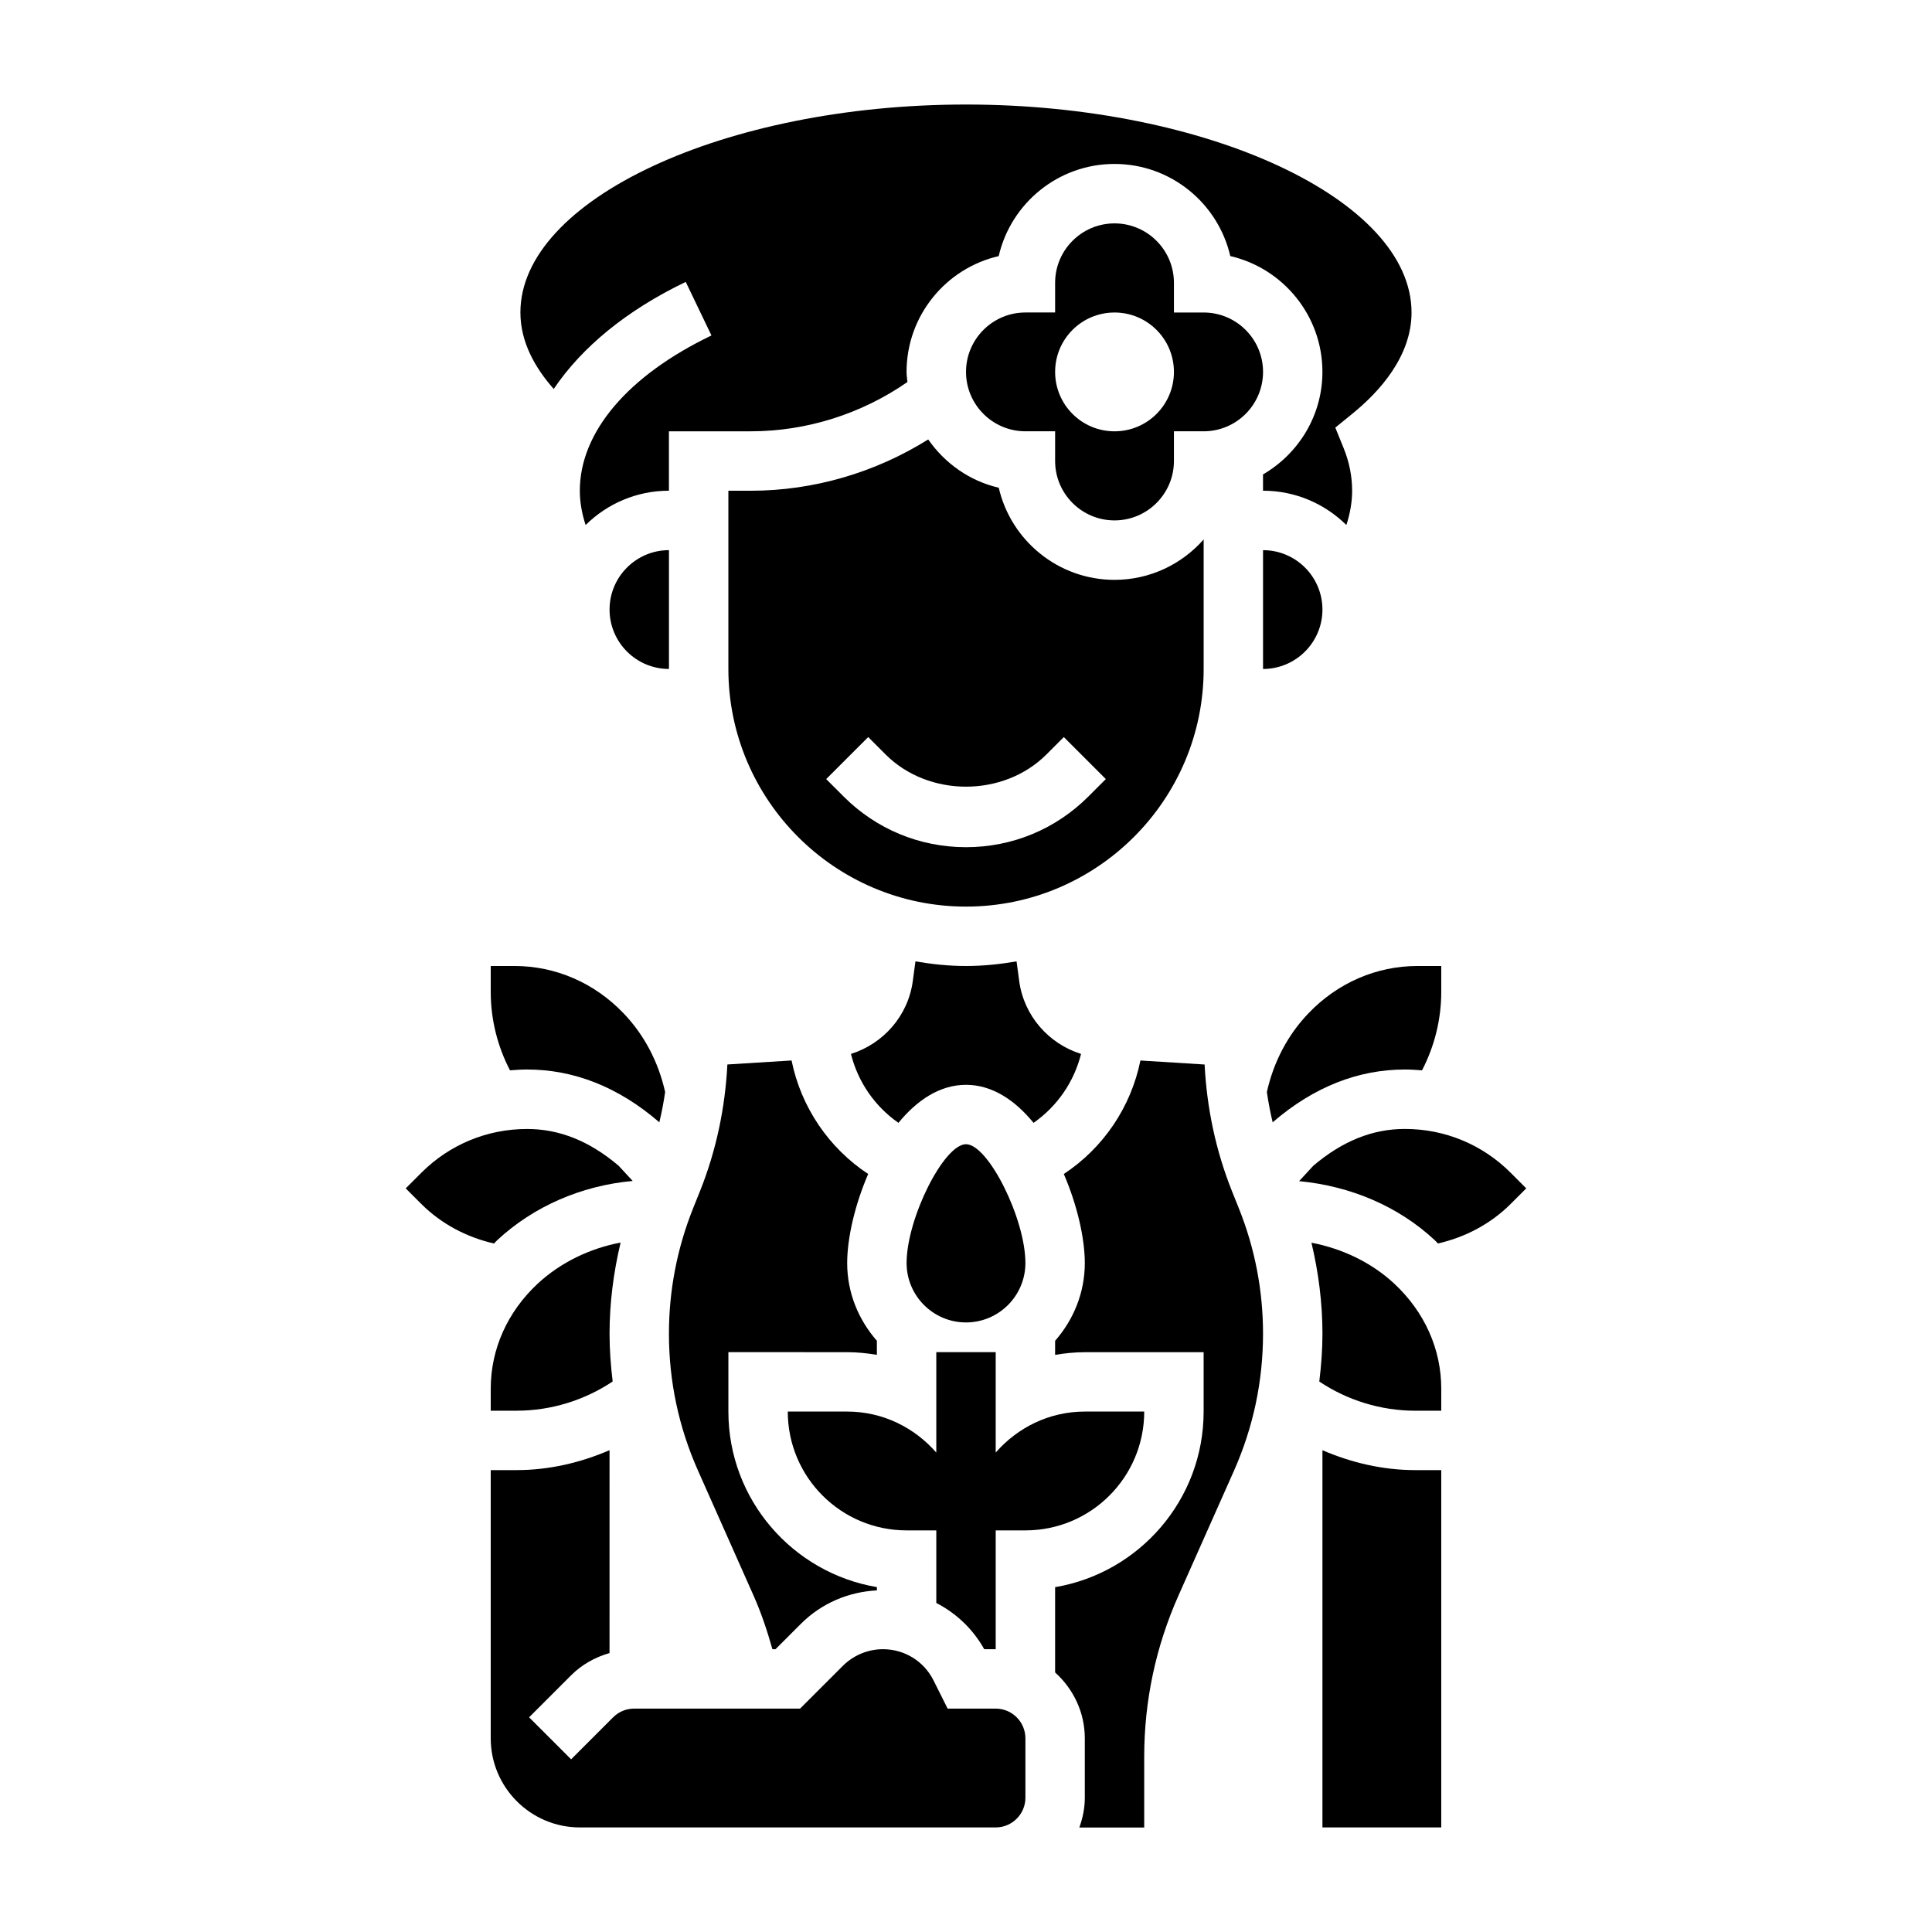 <?xml version="1.0" encoding="UTF-8"?>
<!-- Uploaded to: SVG Repo, www.svgrepo.com, Generator: SVG Repo Mixer Tools -->
<svg fill="#000000" width="800px" height="800px" version="1.1" viewBox="144 144 512 512" xmlns="http://www.w3.org/2000/svg">
 <g>
  <path d="m447.23 518.08h-15.742c-9.461 0-17.848 4.258-23.617 10.863v-26.605h-15.742v26.609c-5.773-6.609-14.156-10.867-23.617-10.867h-15.742c0 17.391 14.098 31.488 31.488 31.488h7.871v19.23c5.25 2.715 9.707 6.887 12.699 12.258h3.043v-31.488h7.871c17.391 0 31.488-14.098 31.488-31.488z"/>
  <path d="m478.72 242.56c0-8.684-7.062-15.742-15.742-15.742h-7.871l-0.004-7.875c0-8.684-7.062-15.742-15.742-15.742-8.684 0-15.742 7.062-15.742 15.742v7.871h-7.871c-8.684 0-15.742 7.062-15.742 15.742 0 8.684 7.062 15.742 15.742 15.742h7.871v7.871c0 8.684 7.062 15.742 15.742 15.742 8.684 0 15.742-7.062 15.742-15.742v-7.871h7.871c8.684 0.004 15.746-7.055 15.746-15.738zm-39.359 15.742c-8.699 0-15.742-7.047-15.742-15.742 0-8.699 7.047-15.742 15.742-15.742 8.699 0 15.742 7.047 15.742 15.742 0 8.699-7.043 15.742-15.742 15.742z"/>
  <path d="m305.54 305.54c0 8.684 7.062 15.742 15.742 15.742v-31.488c-8.684 0-15.742 7.062-15.742 15.746z"/>
  <path d="m283.69 427.43c12.438 0 24.16 4.652 34.848 13.824l0.188 0.188c0.637-2.652 1.148-5.328 1.543-8.039-1.762-7.91-5.504-15.113-11.004-20.852-7.75-8.102-18.031-12.555-28.949-12.555h-6.266v6.894c0 7.266 1.793 14.414 5.102 20.758 1.504-0.117 3.016-0.219 4.539-0.219z"/>
  <path d="m462.98 321.28v-34.32c-5.781 6.555-14.219 10.707-23.617 10.707-14.934 0-27.465-10.445-30.684-24.418-7.731-1.777-14.297-6.481-18.695-12.793-14.031 8.781-30.383 13.594-47 13.594h-5.957v47.23c0 34.723 28.254 62.977 62.977 62.977s62.977-28.254 62.977-62.977zm-30.539 33.797c-8.656 8.664-20.184 13.438-32.438 13.438-12.258 0-23.781-4.769-32.441-13.438l-4.613-4.613 11.133-11.133 4.613 4.613c11.383 11.375 31.234 11.375 42.617 0l4.613-4.613 11.133 11.133z"/>
  <path d="m430.49 423.3c-8.582-2.691-15.152-10.102-16.391-19.324l-0.699-5.203c-4.363 0.754-8.828 1.227-13.398 1.227-4.574 0-9.035-0.473-13.398-1.227l-0.699 5.203c-1.234 9.227-7.809 16.625-16.391 19.324 1.844 7.406 6.312 13.902 12.586 18.262 4.887-5.973 10.934-10.074 17.902-10.074 6.977 0 13.012 4.102 17.902 10.078 6.269-4.371 10.734-10.867 12.586-18.266z"/>
  <path d="m275.79 472.64c9.66-8.973 22.371-14.461 35.879-15.672l-3.731-4.039c-7.754-6.559-15.688-9.738-24.254-9.738-10.586 0-20.539 4.117-28.031 11.609l-4.133 4.133 4.133 4.133c5.273 5.266 12.012 8.824 19.262 10.477 0.301-0.297 0.57-0.617 0.875-0.902z"/>
  <path d="m325.73 218.71 6.816 14.191c-22.176 10.645-34.887 25.641-34.887 41.141 0 3.055 0.559 6.094 1.535 9.094 5.68-5.613 13.477-9.094 22.078-9.094v-15.742h21.703c14.816 0 29.371-4.637 41.5-13.059-0.07-0.902-0.227-1.773-0.227-2.688 0-14.926 10.445-27.465 24.418-30.684 3.223-13.977 15.754-24.422 30.688-24.422s27.465 10.445 30.684 24.418c13.973 3.223 24.418 15.762 24.418 30.688 0 11.609-6.359 21.711-15.742 27.176v4.312c8.605 0 16.398 3.481 22.09 9.094 0.969-3 1.527-6.031 1.527-9.094 0-3.801-0.762-7.613-2.266-11.32l-2.195-5.398 4.519-3.676c7.16-5.812 15.684-15.195 15.684-26.84 0-29.867-54.074-55.105-118.08-55.105-64.008 0-118.08 25.238-118.08 55.105 0 7.965 4.016 14.84 8.832 20.27 7.418-10.996 19.211-20.797 34.988-28.367z"/>
  <path d="m400 447.23c-5.887 0-15.742 19.719-15.742 31.488 0 8.684 7.062 15.742 15.742 15.742 8.684 0 15.742-7.062 15.742-15.742 0-11.77-9.855-31.488-15.742-31.488z"/>
  <path d="m368.51 502.34c2.684 0 5.305 0.277 7.871 0.707v-3.723c-4.84-5.535-7.871-12.691-7.871-20.609 0-6.481 1.984-15.312 5.566-23.594-10.484-6.926-17.812-17.766-20.301-30.086l-17.012 1.062c-0.598 11.516-2.953 22.797-7.258 33.566l-1.844 4.59c-4.238 10.605-6.387 21.773-6.387 33.195 0 12.586 2.59 24.789 7.707 36.289l14.73 33.133c2.039 4.582 3.621 9.352 4.984 14.184h0.82l6.738-6.731c5.422-5.422 12.539-8.461 20.137-8.855v-0.867c-22.301-3.762-39.359-23.16-39.359-46.523v-15.742z"/>
  <path d="m470.49 459.68c-4.305-10.77-6.668-22.051-7.258-33.574l-17.012-1.062c-2.488 12.312-9.816 23.16-20.301 30.078 3.582 8.289 5.566 17.121 5.566 23.602 0 7.91-3.031 15.066-7.871 20.609v3.723c2.566-0.434 5.188-0.707 7.871-0.707h31.488v15.742c0 23.355-17.059 42.754-39.359 46.523v22.602c4.793 4.32 7.871 10.523 7.871 17.477v15.742c0 2.769-0.566 5.398-1.449 7.871l17.191 0.004v-18.727c0-14.801 3.047-29.156 9.055-42.691l14.738-33.133c5.106-11.52 7.695-23.719 7.695-36.309 0-11.422-2.148-22.594-6.391-33.195z"/>
  <path d="m286.51 484.17c-8.031 7.477-12.461 17.348-12.461 27.832v5.848h6.894c9.141 0 18.035-2.809 25.418-7.746-0.504-4.176-0.824-8.398-0.824-12.656 0-8.195 1.055-16.262 2.93-24.16-8.094 1.543-15.871 5.231-21.957 10.883z"/>
  <path d="m520.85 427.65c3.305-6.344 5.098-13.492 5.098-20.758v-6.894h-6.266c-10.918 0-21.199 4.457-28.945 12.555-5.504 5.746-9.242 12.941-11.004 20.852 0.395 2.707 0.906 5.391 1.543 8.055l0.188-0.203c10.691-9.172 22.41-13.824 34.848-13.824 1.523 0 3.035 0.102 4.539 0.219z"/>
  <path d="m491.55 473.33c1.867 7.879 2.914 15.934 2.914 24.121 0 4.266-0.332 8.477-0.836 12.668 7.312 4.914 16.238 7.738 25.426 7.738l6.894-0.004v-5.848c0-10.477-4.434-20.355-12.461-27.828-6.004-5.582-13.672-9.25-21.938-10.848z"/>
  <path d="m544.34 454.79c-7.484-7.484-17.438-11.609-28.031-11.609-8.566 0-16.5 3.18-24.254 9.738l-3.777 4.094c13.824 1.324 26.379 6.754 35.922 15.625 0.309 0.285 0.574 0.605 0.875 0.898 7.25-1.652 13.988-5.203 19.262-10.477l4.133-4.133z"/>
  <path d="m494.46 528.32v99.969h31.488v-94.695h-6.894c-8.531 0-16.887-1.945-24.594-5.273z"/>
  <path d="m494.46 305.54c0-8.684-7.062-15.742-15.742-15.742v31.488c8.684-0.004 15.742-7.062 15.742-15.746z"/>
  <path d="m407.87 596.8h-12.738l-3.723-7.445c-2.559-5.129-7.699-8.301-13.422-8.301-3.945 0-7.816 1.605-10.613 4.402l-11.352 11.344h-43.965c-2.102 0-4.086 0.82-5.574 2.305l-11.133 11.133-11.133-11.133 11.133-11.133c2.867-2.867 6.383-4.801 10.18-5.894l0.004-53.766c-7.723 3.336-16.074 5.281-24.594 5.281h-6.894v71.078c0 13.02 10.598 23.617 23.617 23.617h110.21c4.336 0 7.871-3.527 7.871-7.871v-15.742c-0.004-4.352-3.539-7.875-7.875-7.875z"/>
 </g>
</svg>